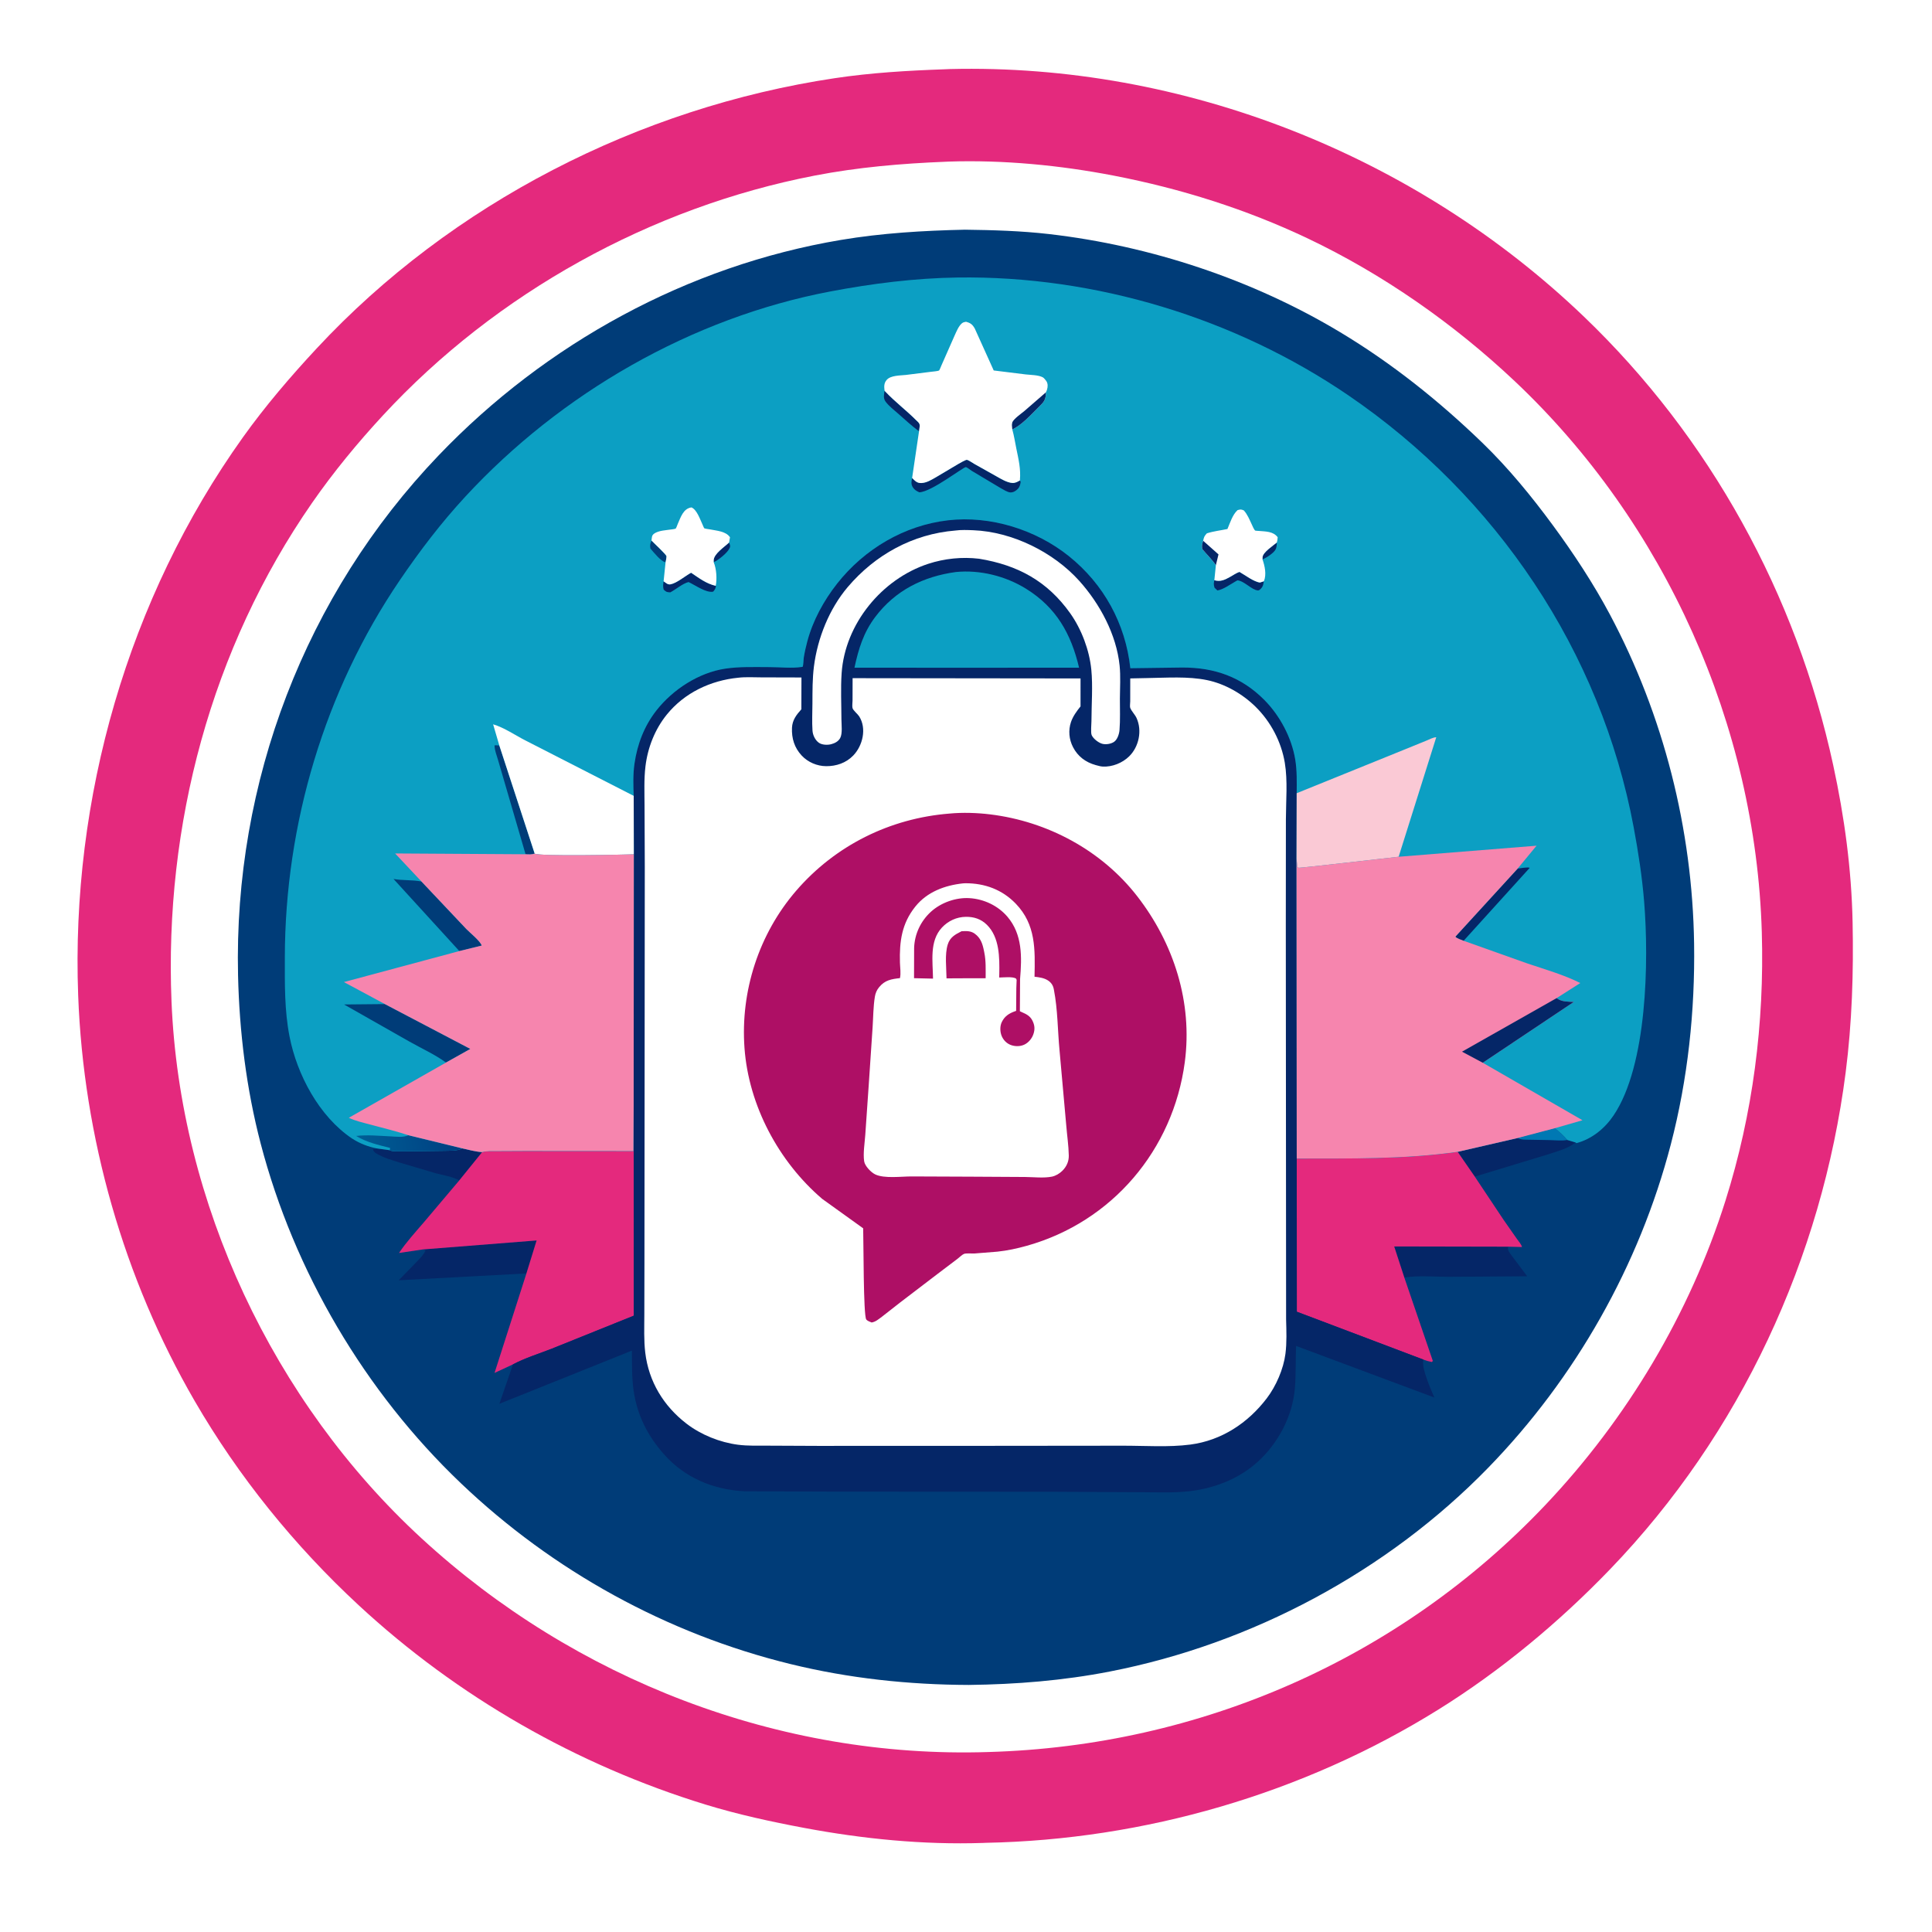 <svg version="1.1" xmlns="http://www.w3.org/2000/svg" style="display: block;" viewBox="0 0 2048 2048" width="1024" height="1024">
<defs>
	<linearGradient id="Gradient1" gradientUnits="userSpaceOnUse" x1="480.461" y1="1202.62" x2="385.539" y2="1219.38">
		<stop class="stop0" offset="0" stop-opacity="1" stop-color="rgb(0,64,130)"/>
		<stop class="stop1" offset="1" stop-opacity="1" stop-color="rgb(0,93,148)"/>
	</linearGradient>
</defs>
<path transform="translate(0,0)" fill="rgb(255,255,255)" d="M -0 -0 L 2048 0 L 2048 2048 L -0 2048 L -0 -0 z"/>
<path transform="translate(0,0)" fill="rgb(228,41,125)" d="M 1001.51 73.434 L 1007.01 73.198 C 1254.55 67.182 1500.49 164.515 1679.01 335.635 C 1812.65 463.725 1904.13 630.268 1943.26 811 C 1955.19 866.092 1962.69 921.259 1963.83 977.672 C 1964.91 1030.72 1963.24 1084.25 1956.47 1136.92 C 1931.15 1333.8 1844.81 1519.96 1706.94 1663.29 C 1652.82 1719.55 1590.98 1770.99 1524.63 1812.28 C 1381.5 1901.36 1213.13 1950.24 1044.76 1953.47 L 1041.75 1953.6 C 978.501 1955.69 914.683 1949.32 852.569 1937.68 C 817.39 1931.09 782.248 1923.45 748 1912.95 C 611.518 1871.09 484.924 1798.64 380.223 1701.62 C 312.148 1638.54 252.95 1565.45 206.345 1485.06 C 130.963 1355.03 88.501 1205.32 82.873 1055.3 C 75.032 846.338 135.684 634.209 257.418 463.681 C 281.133 430.461 307.947 399.177 335.726 369.307 C 478.757 215.51 677.516 113.981 884.75 82.896 C 923.648 77.061 962.273 74.822 1001.51 73.434 z"/>
<path transform="translate(0,0)" fill="rgb(255,255,255)" d="M 1002.5 171.441 L 1005.35 171.303 C 1063.6 169.355 1123.78 175.176 1180.96 186.243 C 1251.72 199.94 1321.02 221.75 1386.21 252.726 C 1466.24 290.755 1541.34 343.376 1605.74 404.123 C 1765.2 554.518 1861.13 769.036 1867.58 988.127 C 1870.42 1084.65 1858.14 1180.58 1829.05 1272.81 C 1791.25 1392.62 1724.53 1504.14 1638.23 1595.26 C 1483.69 1758.43 1271.9 1850.91 1047.6 1857.22 C 826.063 1864.4 609.267 1780.19 446.748 1630.6 C 289.61 1485.97 190.525 1275.16 181.809 1061.6 C 174.182 874.709 223.708 687.391 330.811 533.076 C 353.478 500.417 378.939 469.535 405.914 440.361 C 525.982 310.502 689.949 219.755 863.504 186.152 C 909.464 177.253 955.798 173.309 1002.5 171.441 z"/>
<path transform="translate(0,0)" fill="rgb(0,60,120)" d="M 1022.85 243.488 C 1052.67 243.874 1082.45 244.71 1112.09 248.127 C 1219.66 260.526 1327.78 296.346 1420.74 352.213 C 1475.65 385.213 1525.59 425.116 1571.58 469.599 C 1598.93 496.064 1623.49 526.085 1646.02 556.704 C 1667.96 586.52 1689.08 618.584 1706.5 651.286 C 1763.51 758.304 1794.01 878.832 1795.81 1000.05 C 1796.87 1071.78 1789.2 1143.75 1771.1 1213.23 C 1737.71 1341.4 1670 1460.83 1577.67 1555.76 C 1470.61 1665.84 1326.95 1742.59 1176.39 1771.9 C 1127 1781.51 1077.16 1785.51 1026.92 1786.11 C 963.174 1785.88 900.003 1779.16 838 1763.98 C 707.026 1731.92 586.063 1665.27 488.479 1572.22 C 386.812 1475.28 311.77 1347.89 276.27 1212 C 261.153 1154.14 253.72 1093.69 252.347 1033.96 C 247.643 829.387 323.489 630.571 465.032 482.669 C 578.546 364.056 728.95 281.631 891.353 254.345 C 934.802 247.044 978.867 244.455 1022.85 243.488 z"/>
<path transform="translate(0,0)" fill="rgb(5,38,103)" d="M 490.065 1217.33 C 496.911 1218.83 504.078 1220.87 511.093 1221.29 L 486.85 1251.27 C 480.004 1247.37 469.672 1245.74 462.018 1243.74 L 423.559 1232.35 C 415.545 1229.8 406.172 1227.19 399 1222.74 C 396.85 1221.41 395.946 1220.58 395.302 1218.15 L 399.821 1217.45 L 413.217 1219.28 L 414.139 1219.79 C 417.942 1220.82 424.157 1220.34 428.196 1220.45 L 470.629 1219.91 C 476.836 1219.71 484.547 1220.28 490.065 1217.33 z"/>
<path transform="translate(0,0)" fill="rgb(5,38,103)" d="M 1608.81 1206.34 L 1648.3 1195.93 C 1652.86 1199.75 1657.66 1203.66 1661.3 1208.4 L 1670.11 1211.05 C 1662 1217.8 1649.82 1220.64 1640 1223.98 L 1563.34 1247.26 L 1545.17 1220.99 L 1608.81 1206.34 z"/>
<path transform="translate(0,0)" fill="rgb(0,120,179)" d="M 1608.81 1206.34 L 1648.3 1195.93 C 1652.86 1199.75 1657.66 1203.66 1661.3 1208.4 C 1655.77 1209.51 1648.46 1208.63 1642.74 1208.54 L 1621.35 1208.15 C 1616.96 1208.04 1612.77 1208.47 1608.81 1206.34 z"/>
<path transform="translate(0,0)" fill="rgb(5,38,103)" d="M 1488.63 1354.22 L 1477.89 1321.29 L 1598.72 1321.53 C 1597.98 1324.93 1599.27 1326.32 1601.08 1329.16 L 1618.91 1352.91 L 1534.88 1353.49 C 1519.82 1353.4 1503.48 1351.94 1488.63 1354.22 z"/>
<path transform="translate(0,0)" fill="rgb(5,38,103)" d="M 448.207 1324.45 L 568.84 1314.93 L 558.019 1349.91 L 422.612 1357.16 L 442.621 1336.64 C 445.734 1333.33 449.386 1329.79 451.042 1325.5 L 448.207 1324.45 z"/>
<path transform="translate(0,0)" fill="rgb(228,41,125)" d="M 1374.6 1228.13 C 1431.43 1228 1488.74 1228.97 1545.17 1220.99 L 1563.34 1247.26 L 1593.87 1293.09 L 1607.92 1313.19 C 1609.64 1315.63 1612.77 1319.06 1613.35 1321.91 L 1598.72 1321.53 L 1477.89 1321.29 L 1488.63 1354.22 L 1518.82 1442.5 L 1518 1443.81 C 1514.83 1443.22 1512.05 1442.45 1509.03 1441.3 L 1374.68 1390.48 L 1374.6 1228.13 z"/>
<path transform="translate(0,0)" fill="rgb(228,41,125)" d="M 511.093 1221.29 C 516.23 1219.86 522.788 1220.31 528.148 1220.27 L 556.854 1220.13 L 671.424 1220.21 L 671.694 1172.64 L 671.886 1394.66 L 584.868 1429.69 C 571.464 1434.96 556.426 1439.55 543.768 1446.3 L 524.23 1455.35 L 558.019 1349.91 L 568.84 1314.93 L 448.207 1324.45 L 422.956 1328.2 C 430.744 1316.66 440.226 1306.25 449.29 1295.71 L 486.85 1251.27 L 511.093 1221.29 z"/>
<path transform="translate(0,0)" fill="rgb(5,38,103)" d="M 671.746 843.637 C 671.286 832.289 670.953 820.794 672.578 809.516 C 675.556 788.845 682.935 769.513 695.909 752.995 C 713.255 730.91 740.597 713.074 768.673 708.818 C 784.004 706.493 800.296 707.168 815.766 707.167 C 826.509 707.166 839.39 708.638 849.911 707 C 850.216 706.953 850.668 707.082 850.816 706.812 C 851.706 705.198 851.718 699.133 852.053 697 C 852.937 691.37 854.272 685.64 855.723 680.129 C 861.563 657.953 873.274 636.539 887.404 618.613 C 916.267 581.996 958.599 556.867 1005.09 551.523 C 1049.86 546.378 1097.94 561.394 1132.97 589.472 C 1170.15 619.267 1193.05 661.165 1198.2 708.342 L 1253.29 707.606 C 1287.28 707.53 1315.92 717.495 1340.17 741.889 C 1356.71 758.523 1369.17 781.863 1373 805.089 C 1374.95 816.929 1374.61 828.882 1374.54 840.838 L 1374.38 910.466 L 1374.6 1228.13 L 1374.68 1390.48 L 1509.03 1441.3 L 1508.76 1442.09 C 1506.51 1449.82 1517.17 1473.78 1520.5 1481.44 L 1373.89 1426.74 C 1373.24 1441.7 1373.88 1457.01 1372.61 1471.86 C 1370.09 1501.22 1355.05 1529.61 1333.44 1549.39 C 1315.05 1566.21 1291.46 1576.03 1267 1579.92 C 1248.43 1582.88 1228.95 1581.86 1210.17 1581.82 L 1116.48 1581.33 L 898.184 1581.22 L 789.5 1580.82 C 756.289 1579.2 726.188 1566.7 703.949 1541.72 C 686.675 1522.31 675.495 1500.34 671.716 1474.53 C 669.682 1460.64 669.954 1445.76 669.833 1431.71 L 529.353 1488.09 L 543.768 1446.3 C 556.426 1439.55 571.464 1434.96 584.868 1429.69 L 671.886 1394.66 L 671.694 1172.64 L 671.868 905.599 L 671.746 843.637 z"/>
<path transform="translate(0,0)" fill="rgb(255,255,255)" d="M 1012.6 562.403 C 1018.6 561.544 1025.68 561.833 1031.78 562.075 C 1073.06 563.717 1116.72 585.252 1144.17 615.851 C 1165.92 640.091 1183.46 672.649 1186.83 705.494 C 1187.99 716.844 1187.21 728.936 1187.14 740.362 C 1187.08 751.431 1187.62 762.978 1186.72 773.995 C 1186.39 778.061 1184.44 784.152 1180.8 786.5 C 1177.59 788.574 1172.94 789.307 1169.21 788.629 C 1165.02 787.867 1158.95 783.234 1157.22 779.267 C 1156.06 776.611 1156.97 767.67 1156.98 764.469 C 1157.01 746.759 1158.56 727.263 1156.83 709.759 C 1154.8 689.178 1146.42 666.954 1134.51 650.168 C 1110.19 615.872 1078.63 598.956 1037.89 592.289 C 1019.81 590.159 1001.3 592.004 983.959 597.679 C 934.703 613.801 895.699 661.424 892.161 713.62 C 891.065 729.793 891.909 746.342 891.952 762.555 C 891.967 767.964 893.267 777.73 890.563 782.5 C 888.56 786.033 884.881 787.886 881.076 788.89 C 877.169 789.92 871.271 789.723 867.924 787.275 C 864.05 784.442 861.607 779.236 861.281 774.5 C 860.632 765.074 861.173 755.215 861.213 745.754 C 861.269 732.582 861.145 719.429 862.824 706.337 C 866.659 676.42 879.01 645.441 898.594 622.347 C 927.683 588.044 967.7 566.037 1012.6 562.403 z"/>
<path transform="translate(0,0)" fill="rgb(12,159,195)" d="M 1013.28 606.355 C 1038.82 603.857 1065.82 610.567 1087.63 624.076 C 1119.65 643.904 1135.41 671.81 1143.86 707.766 L 1036.75 707.836 L 905.765 707.796 C 910.029 687.935 915.336 670.485 927.811 653.967 C 949.16 625.702 978.771 611.08 1013.28 606.355 z"/>
<path transform="translate(0,0)" fill="rgb(255,255,255)" d="M 782.602 718.41 C 790.42 717.471 799.114 718.035 807.016 718.041 L 849.573 718.156 L 849.465 751.915 C 844.19 757.778 839.907 763.305 839.543 771.5 C 839.046 782.688 842.135 792.686 849.843 800.931 C 856.461 808.01 866.116 812.121 875.767 812.182 C 886.511 812.25 896.827 808.784 904.435 800.924 C 914.527 790.498 918.946 772.206 910.752 759.345 C 909.187 756.889 904.39 753.083 903.708 750.588 C 903.158 748.577 903.724 744.861 903.73 742.593 L 903.796 718.887 L 1145.41 719.166 L 1145.4 748.823 C 1141.4 753.783 1137.36 759.297 1135.29 765.387 C 1132.3 774.212 1133.2 783.807 1137.47 792.054 C 1142.55 801.88 1150.88 808.069 1161.42 810.999 L 1162.81 811.366 C 1164.85 811.916 1166.87 812.486 1169 812.596 C 1179.11 813.121 1189.86 808.752 1197 801.718 C 1207.31 791.567 1210.89 774.479 1204.8 761.135 C 1203.11 757.439 1199.43 753.87 1198.07 750.344 C 1197.54 748.961 1198.08 745.237 1198.08 743.521 L 1198.11 719.153 L 1216.03 718.776 C 1236.67 718.479 1259.25 716.764 1279.5 720.945 C 1298.59 724.888 1317.1 735.569 1330.92 749.153 C 1347.03 764.987 1358.22 786.237 1361.95 808.573 C 1365.13 827.605 1363.15 849.011 1363.11 868.343 L 1363.01 980.622 L 1363.32 1398.75 C 1363.64 1410.57 1364.14 1423.36 1362.62 1435.1 C 1360.54 1451.25 1352.65 1469.39 1342.78 1482.33 C 1322.8 1508.52 1294.89 1526.95 1261.86 1531.3 C 1238.81 1534.33 1213.31 1532.45 1190.01 1532.51 L 1046.29 1532.65 L 867.062 1532.7 L 815.174 1532.47 C 804.338 1532.4 792.983 1532.87 782.236 1531.47 C 763.066 1528.97 743.164 1520.98 727.809 1509.2 C 703.429 1490.49 687.679 1464.55 683.997 1433.84 C 682.427 1420.75 682.995 1407.35 683.014 1394.18 L 683.141 1332.53 L 683.32 1130.54 L 683.503 918.539 L 683.241 853.794 C 683.187 839.99 682.567 826.073 684.214 812.349 C 686.596 792.503 694.219 773.087 706.834 757.497 C 725.576 734.335 753.324 721.283 782.602 718.41 z"/>
<path transform="translate(0,0)" fill="rgb(174,15,101)" d="M 1006.59 862.41 C 1020.49 861.079 1035.91 861.598 1049.75 863.294 C 1110.4 870.727 1167.69 901.401 1205.37 949.888 C 1244.29 999.953 1264.37 1062.56 1255.92 1126 C 1243.53 1218.98 1178.9 1295.24 1088.42 1320.59 C 1078.09 1323.48 1067.95 1325.68 1057.27 1326.81 L 1032.69 1328.77 C 1029.8 1328.89 1024.29 1328.28 1021.9 1329.17 C 1020.05 1329.86 1016.83 1333 1015.1 1334.31 L 993.259 1350.85 L 954.055 1380.78 L 934.786 1395.87 C 931.4 1398.36 928.234 1401.18 924 1401.9 C 922.171 1401.16 919.502 1400.29 918.27 1398.68 C 915.165 1394.62 915.447 1316.27 915.002 1302.07 L 871.594 1270.89 C 825.381 1231.38 793.643 1171.93 789.197 1110.98 C 784.8 1050.72 804.419 990.06 843.922 944.273 C 885.465 896.122 943.502 867.378 1006.59 862.41 z"/>
<path transform="translate(0,0)" fill="rgb(255,255,255)" d="M 1020.95 936.401 L 1023.5 936.283 C 1043.97 936.263 1062.36 943.031 1076.67 957.847 C 1098.2 980.139 1097.22 1006.42 1096.64 1035.37 C 1101.48 1035.92 1106.77 1036.6 1110.94 1039.34 C 1114.19 1041.47 1116.24 1044.41 1117 1048.21 L 1117.24 1049.5 C 1121.23 1070.01 1121.16 1092.45 1123.14 1113.34 L 1130.27 1192.95 C 1131.12 1203.51 1132.77 1214.36 1132.96 1224.93 C 1133.07 1231.25 1130.59 1236.67 1126.1 1241.12 C 1123.18 1244.01 1119.15 1246.44 1115.1 1247.28 C 1106.59 1249.04 1095.25 1247.72 1086.44 1247.65 L 1028.75 1247.32 L 966.226 1247.07 C 955.403 1247.06 937.468 1249.51 927.844 1244.95 C 923.343 1242.82 916.832 1236.08 916.051 1231.05 C 914.762 1222.76 916.637 1211.51 917.233 1203.02 L 920.974 1149 L 924.991 1089 C 925.706 1078.35 925.67 1067.06 927.4 1056.55 C 928.033 1052.7 929.417 1049.47 931.906 1046.45 C 938.105 1038.92 944.849 1037.88 953.978 1036.85 C 955.176 1032.06 954.099 1025.28 953.968 1020.26 C 953.386 997.919 955.872 979.048 970.213 961.088 C 982.721 945.424 1001.54 938.463 1020.95 936.401 z"/>
<path transform="translate(0,0)" fill="rgb(174,15,101)" d="M 1019.29 987.157 C 1024.22 986.868 1028.89 986.643 1033.12 989.643 C 1039.58 994.223 1041.54 1000.46 1043.03 1007.85 L 1043.41 1009.79 C 1045.25 1018.69 1044.81 1027.9 1044.84 1036.97 L 1027.75 1036.99 L 1003.36 1037.11 C 1003.24 1026.15 1001.37 1011.71 1004.64 1001.2 C 1007.05 993.493 1012.59 990.53 1019.29 987.157 z"/>
<path transform="translate(0,0)" fill="rgb(174,15,101)" d="M 1077.68 1038.76 L 1077.12 1037.44 C 1073.91 1034.94 1063.61 1036.2 1059.18 1036.21 L 1059.28 1032.63 C 1059.61 1015.07 1059.63 993.615 1046.13 980.3 C 1039.92 974.178 1032.39 971.76 1023.75 971.88 C 1014.09 972.014 1005.06 976.194 998.464 983.273 C 985.019 997.692 988.839 1019.21 989.035 1037.39 L 968.915 1036.92 L 969.004 1005 C 969.442 990.219 975.962 976.394 986.826 966.5 C 997.489 956.789 1013.21 951.207 1027.63 952.069 C 1042.97 952.987 1057.89 960.034 1067.91 971.762 C 1083.93 990.528 1083.27 1014.57 1081.32 1037.8 L 1081.11 1071.96 L 1083.52 1073.07 C 1088.04 1075.04 1091.92 1077.05 1094.29 1081.66 C 1096.86 1086.63 1097.24 1091 1095.45 1096.25 C 1093.87 1100.9 1090.31 1105.22 1085.84 1107.34 C 1081.27 1109.51 1075.51 1109.42 1070.89 1107.49 C 1066.68 1105.72 1063.43 1102.2 1061.75 1098 C 1060.01 1093.67 1059.87 1087.75 1061.9 1083.5 C 1064.86 1077.31 1069.57 1074.23 1075.87 1072.01 L 1077.14 1071.58 L 1077.35 1047.33 L 1077.68 1038.76 z"/>
<path transform="translate(0,0)" fill="rgb(12,159,195)" d="M 373.043 1206.78 C 338.363 1183.44 314.814 1139.26 306.915 1098.75 C 301.49 1070.93 301.903 1043.15 301.939 1014.92 C 302.124 873.546 344.166 732.248 423.786 615.087 C 444.993 583.882 467.59 554.234 493.218 526.488 C 594.468 416.872 733.243 336.853 880.156 308.967 C 924.41 300.568 969.907 294.818 1015 294.166 C 1160.86 292.059 1309.18 337.072 1429.5 419.196 C 1586.02 526.029 1697 690.326 1731.8 877.134 C 1736.67 903.252 1740.72 929.506 1742.87 956 C 1747.94 1018.36 1746.24 1129.14 1710.57 1182.23 C 1701.13 1196.27 1687.62 1207.33 1671.13 1211.77 L 1670.11 1211.05 L 1661.3 1208.4 C 1657.66 1203.66 1652.86 1199.75 1648.3 1195.93 L 1608.81 1206.34 L 1545.17 1220.99 C 1488.74 1228.97 1431.43 1228 1374.6 1228.13 L 1374.38 910.466 L 1374.54 840.838 C 1374.61 828.882 1374.95 816.929 1373 805.089 C 1369.17 781.863 1356.71 758.523 1340.17 741.889 C 1315.92 717.495 1287.28 707.53 1253.29 707.606 L 1198.2 708.342 C 1193.05 661.165 1170.15 619.267 1132.97 589.472 C 1097.94 561.394 1049.86 546.378 1005.09 551.523 C 958.599 556.867 916.267 581.996 887.404 618.613 C 873.274 636.539 861.563 657.953 855.723 680.129 C 854.272 685.64 852.937 691.37 852.053 697 C 851.718 699.133 851.706 705.198 850.816 706.812 C 850.668 707.082 850.216 706.953 849.911 707 C 839.39 708.638 826.509 707.166 815.766 707.167 C 800.296 707.168 784.004 706.493 768.673 708.818 C 740.597 713.074 713.255 730.91 695.909 752.995 C 682.935 769.513 675.556 788.845 672.578 809.516 C 670.953 820.794 671.286 832.289 671.746 843.637 L 671.868 905.599 L 671.694 1172.64 L 671.424 1220.21 L 556.854 1220.13 L 528.148 1220.27 C 522.788 1220.31 516.23 1219.86 511.093 1221.29 C 504.078 1220.87 496.911 1218.83 490.065 1217.33 C 484.547 1220.28 476.836 1219.71 470.629 1219.91 L 428.196 1220.45 C 424.157 1220.34 417.942 1220.82 414.139 1219.79 L 413.217 1219.28 L 399.821 1217.45 C 389.979 1215.55 381.517 1212.22 373.043 1206.78 z"/>
<path transform="translate(0,0)" fill="rgb(5,38,103)" d="M 1338.31 592.999 L 1338.38 590.5 C 1338.97 585.266 1349.42 578.548 1353.54 575.058 C 1353.18 580.307 1353.2 582.385 1349.08 586.086 C 1345.81 589.02 1342.3 591.165 1338.31 592.999 z"/>
<path transform="translate(0,0)" fill="rgb(5,38,103)" d="M 772.848 575.131 C 773.727 577.626 774.558 578.699 773.306 581.248 C 770.816 586.315 761.59 593.639 756.547 595.971 L 756.537 593.915 C 756.673 587.115 767.94 579.77 772.848 575.131 z"/>
<path transform="translate(0,0)" fill="rgb(0,60,120)" d="M 690.623 572.996 C 693 575.58 706.505 587.992 706.482 589.652 C 706.453 591.818 705.957 593.904 705.526 596.017 C 700.724 595.387 692.904 585.412 689.464 581.5 C 688.818 577.934 689.207 576.305 690.623 572.996 z"/>
<path transform="translate(0,0)" fill="rgb(5,38,103)" d="M 937.658 414.189 L 938.643 415.244 C 948.754 425.972 960.712 434.924 971.147 445.408 C 973.195 447.466 974.939 448.406 974.994 451.5 L 974.198 457.218 C 966.498 451.47 959.328 444.86 952.125 438.502 C 947.747 434.637 942.352 430.549 938.864 425.877 C 936.036 422.089 937.074 418.568 937.658 414.189 z"/>
<path transform="translate(0,0)" fill="rgb(5,38,103)" d="M 1287.25 615.072 C 1293.92 616.966 1298.49 614.562 1304.3 611.338 C 1307.42 609.606 1310.52 607.387 1313.89 606.242 C 1319.75 609.534 1329.12 616.779 1335.62 617.5 L 1339.76 616.169 C 1339.38 618.252 1339.05 620.532 1337.9 622.345 C 1337.12 623.565 1335.11 625.973 1333.5 625.874 C 1326.95 625.475 1319.07 615.863 1311.76 615.165 C 1311.55 615.145 1308.61 616.975 1308.32 617.138 C 1303.05 620.151 1296.52 624.922 1290.5 625.896 L 1287.5 623.067 C 1286.4 619.853 1286.57 618.402 1287.25 615.072 z"/>
<path transform="translate(0,0)" fill="rgb(5,38,103)" d="M 703.453 616.208 C 705.856 617.8 707.809 620.009 710.829 619.394 C 717.76 617.981 726.205 610.557 732.594 607.126 C 740.905 612.716 748.766 618.799 758.704 620.975 L 758.901 621.778 C 758.338 624.182 757.599 625.283 756 627.151 C 748.598 628.783 736.956 620.219 729.875 616.994 C 723.477 618.611 716.588 624.759 710.5 627.937 C 706.547 627.666 706.467 627.634 703.5 625.008 C 702.647 621.79 702.943 619.472 703.453 616.208 z"/>
<path transform="translate(0,0)" fill="rgb(0,60,120)" d="M 557.12 905.552 L 528.642 808.008 C 527.256 802.658 524.167 795.473 524.231 790.07 C 525.968 789.915 527.573 790.108 529.305 790.258 L 566.783 904.863 C 563.5 905.99 560.549 905.716 557.12 905.552 z"/>
<path transform="translate(0,0)" fill="rgb(5,38,103)" d="M 1608.82 920.689 C 1611.54 920.454 1619.47 918.891 1621.57 919.93 L 1551.5 997.271 C 1548.97 996.219 1544.44 994.935 1542.72 992.93 L 1608.82 920.689 z"/>
<path transform="translate(0,0)" fill="rgb(5,38,103)" d="M 966.891 506.687 C 970.007 509.698 971.966 512.218 976.615 512.043 C 982.233 511.831 987.201 508.712 991.948 506.007 L 1015.57 491.966 C 1016.94 491.186 1023.68 487.208 1024.98 487.443 C 1026.88 487.785 1031.01 490.763 1032.86 491.783 L 1056.44 505.013 C 1061.23 507.713 1067.46 511.529 1073 511.943 C 1076.18 512.182 1078.55 510.739 1081.22 509.249 L 1081.94 511 C 1081.44 513.944 1080.91 516.34 1078.69 518.5 C 1076.61 520.522 1073.99 522.133 1071 521.981 C 1067.92 521.823 1063.58 518.942 1060.87 517.486 L 1030.17 499.163 C 1029.11 498.486 1024.92 495.249 1023.95 495.129 C 1021.36 494.808 987.413 521.5 974.5 521.861 C 971.648 520.571 969.395 519.301 967.664 516.59 C 965.589 513.341 966.053 510.229 966.891 506.687 z"/>
<path transform="translate(0,0)" fill="url(#Gradient1)" d="M 432.839 1203.38 L 490.065 1217.33 C 484.547 1220.28 476.836 1219.71 470.629 1219.91 L 428.196 1220.45 C 424.157 1220.34 417.942 1220.82 414.139 1219.79 L 413.217 1219.28 L 413.254 1218.7 L 413.5 1216.86 C 400.546 1213.49 389.231 1211.2 377.52 1204.16 C 389.333 1202.75 402.147 1204.07 414.022 1204.61 C 419.832 1204.88 427.546 1206.03 432.839 1203.38 z"/>
<path transform="translate(0,0)" fill="rgb(0,60,120)" d="M 486.921 1008.17 L 417.149 931.745 C 427.006 933.514 436.902 932.507 446.775 934.428 L 494.266 984.734 C 498.001 988.625 509.223 997.59 510.643 1002.35 L 486.921 1008.17 z"/>
<path transform="translate(0,0)" fill="rgb(0,60,120)" d="M 407.981 1064.37 L 498.566 1111.9 L 472.784 1126.35 C 461.076 1117.8 446.397 1111.16 433.699 1103.95 L 364.708 1064.78 L 407.981 1064.37 z"/>
<path transform="translate(0,0)" fill="rgb(255,255,255)" d="M 1275.38 573.222 C 1276.31 569.22 1276.55 568.341 1279.33 565.365 C 1286.4 563.085 1293.89 562.303 1301.15 560.766 C 1303.94 554.189 1306.53 545.585 1311.88 540.736 C 1315.17 539.919 1315.38 539.791 1318.5 541.054 C 1322.42 545.4 1324.49 550.799 1326.98 556.031 C 1327.7 557.561 1329.21 561.442 1330.62 562.476 C 1330.86 562.649 1333.79 562.756 1334.16 562.79 C 1341.59 563.471 1349.61 563.093 1354.39 569.5 C 1354.27 571.464 1354.05 573.157 1353.54 575.058 C 1349.42 578.548 1338.97 585.266 1338.38 590.5 L 1338.31 592.999 C 1340.75 600.004 1342.76 609.083 1339.76 616.169 L 1335.62 617.5 C 1329.12 616.779 1319.75 609.534 1313.89 606.242 C 1310.52 607.387 1307.42 609.606 1304.3 611.338 C 1298.49 614.562 1293.92 616.966 1287.25 615.072 L 1288.88 599.106 C 1284.64 592.861 1279.28 587.877 1274.5 582.069 C 1273.74 578.64 1274.37 576.541 1275.38 573.222 z"/>
<path transform="translate(0,0)" fill="rgb(5,38,103)" d="M 1275.38 573.222 L 1291.65 587.683 L 1288.88 599.106 C 1284.64 592.861 1279.28 587.877 1274.5 582.069 C 1273.74 578.64 1274.37 576.541 1275.38 573.222 z"/>
<path transform="translate(0,0)" fill="rgb(255,255,255)" d="M 690.623 572.996 C 691.092 569.748 690.636 567.661 693.495 565.614 C 698.168 562.268 706.813 562.02 712.403 561.135 C 713.065 561.03 715.862 560.708 716.278 560.299 C 716.915 559.672 717.948 556.542 718.337 555.672 C 721.562 548.466 724.202 539.083 733 537.875 C 738.64 540.226 742.028 550.323 744.558 555.728 C 744.82 556.286 746.24 559.784 746.533 559.982 C 747.268 560.481 751.42 560.941 752.527 561.164 C 759.776 562.626 769.433 563.086 773.814 569.5 L 772.848 575.131 C 767.94 579.77 756.673 587.115 756.537 593.915 L 756.547 595.971 C 759.492 603.032 760.179 613.536 758.704 620.975 C 748.766 618.799 740.905 612.716 732.594 607.126 C 726.205 610.557 717.76 617.981 710.829 619.394 C 707.809 620.009 705.856 617.8 703.453 616.208 L 705.526 596.017 C 705.957 593.904 706.453 591.818 706.482 589.652 C 706.505 587.992 693 575.58 690.623 572.996 z"/>
<path transform="translate(0,0)" fill="rgb(255,255,255)" d="M 529.305 790.258 L 522.734 767.801 C 534.685 771.328 546.506 779.67 557.733 785.308 L 671.746 843.637 L 671.868 905.599 C 660.037 906.036 572.273 907.906 566.783 904.863 L 529.305 790.258 z"/>
<path transform="translate(0,0)" fill="rgb(250,201,213)" d="M 1374.54 840.838 L 1487.05 795.265 L 1511.75 785.21 C 1514.97 783.91 1519.1 781.598 1522.5 781.494 L 1482.62 908.202 C 1472.46 909.276 1377.6 920.283 1376.5 919.895 C 1376.03 919.728 1375.7 919.298 1375.29 919 L 1374.38 910.466 L 1374.54 840.838 z"/>
<path transform="translate(0,0)" fill="rgb(255,255,255)" d="M 937.658 414.189 C 937.175 409.854 936.888 406.294 939.883 402.775 C 944.105 397.813 954.212 398.112 960.26 397.454 L 986.723 394.134 C 988.539 393.856 994.083 393.546 995.491 392.691 C 995.959 392.407 997.53 388.281 997.88 387.522 L 1011.91 355.726 C 1013.84 351.534 1016.06 345.766 1019.65 342.719 C 1020.95 341.617 1022.39 341.37 1024 341.08 C 1028.85 342.383 1030.84 343.918 1033.32 348.297 L 1053.38 392.711 L 1087.27 396.904 C 1092.56 397.498 1100.8 397.441 1105.5 400.02 C 1106.61 400.626 1108.46 402.951 1109.17 404 C 1110.93 406.599 1110.8 410.12 1109.88 413 C 1109.39 414.545 1109.32 414.584 1108.7 415.878 C 1108.69 424.217 1106.56 426.062 1100.75 431.84 C 1093.22 439.325 1082.69 451.001 1073.07 455.202 C 1074.94 461.833 1075.98 468.759 1077.36 475.514 C 1079.71 487.06 1082.2 497.028 1081.14 508.836 L 1081.22 509.249 C 1078.55 510.739 1076.18 512.182 1073 511.943 C 1067.46 511.529 1061.23 507.713 1056.44 505.013 L 1032.86 491.783 C 1031.01 490.763 1026.88 487.785 1024.98 487.443 C 1023.68 487.208 1016.94 491.186 1015.57 491.966 L 991.948 506.007 C 987.201 508.712 982.233 511.831 976.615 512.043 C 971.966 512.218 970.007 509.698 966.891 506.687 L 974.198 457.218 L 974.994 451.5 C 974.939 448.406 973.195 447.466 971.147 445.408 C 960.712 434.924 948.754 425.972 938.643 415.244 L 937.658 414.189 z"/>
<path transform="translate(0,0)" fill="rgb(5,38,103)" d="M 1073.07 455.202 L 1072.67 450.519 C 1072.68 450.286 1072.94 447.946 1073.16 447.5 C 1075.18 443.495 1082.26 438.724 1085.8 435.762 L 1108.7 415.878 C 1108.69 424.217 1106.56 426.062 1100.75 431.84 C 1093.22 439.325 1082.69 451.001 1073.07 455.202 z"/>
<path transform="translate(0,0)" fill="rgb(246,133,174)" d="M 566.783 904.863 C 572.273 907.906 660.037 906.036 671.868 905.599 L 671.694 1172.64 L 671.424 1220.21 L 556.854 1220.13 L 528.148 1220.27 C 522.788 1220.31 516.23 1219.86 511.093 1221.29 C 504.078 1220.87 496.911 1218.83 490.065 1217.33 L 432.839 1203.38 C 419.53 1198.9 405.35 1195.62 391.77 1191.91 C 384.417 1189.9 376.643 1188.21 369.76 1184.89 L 472.784 1126.35 L 498.566 1111.9 L 407.981 1064.37 L 364.533 1041.03 L 486.921 1008.17 L 510.643 1002.35 C 509.223 997.59 498.001 988.625 494.266 984.734 L 446.775 934.428 L 418.84 904.701 L 557.12 905.552 C 560.549 905.716 563.5 905.99 566.783 904.863 z"/>
<path transform="translate(0,0)" fill="rgb(246,133,174)" d="M 1482.62 908.202 L 1628.8 896.487 L 1608.82 920.689 L 1542.72 992.93 C 1544.44 994.935 1548.97 996.219 1551.5 997.271 L 1619.27 1021.37 C 1638.06 1027.74 1657.38 1033.14 1675.17 1042.06 L 1650.15 1058 L 1650.9 1058.59 C 1655.78 1062.12 1662.41 1061.78 1668.2 1062.14 L 1571.8 1126.56 L 1677.51 1187.51 L 1648.3 1195.93 L 1608.81 1206.34 L 1545.17 1220.99 C 1488.74 1228.97 1431.43 1228 1374.6 1228.13 L 1374.38 910.466 L 1375.29 919 C 1375.7 919.298 1376.03 919.728 1376.5 919.895 C 1377.6 920.283 1472.46 909.276 1482.62 908.202 z"/>
<path transform="translate(0,0)" fill="rgb(5,38,103)" d="M 1650.15 1058 L 1650.9 1058.59 C 1655.78 1062.12 1662.41 1061.78 1668.2 1062.14 L 1571.8 1126.56 L 1549.81 1114.82 L 1650.15 1058 z"/>
</svg>
